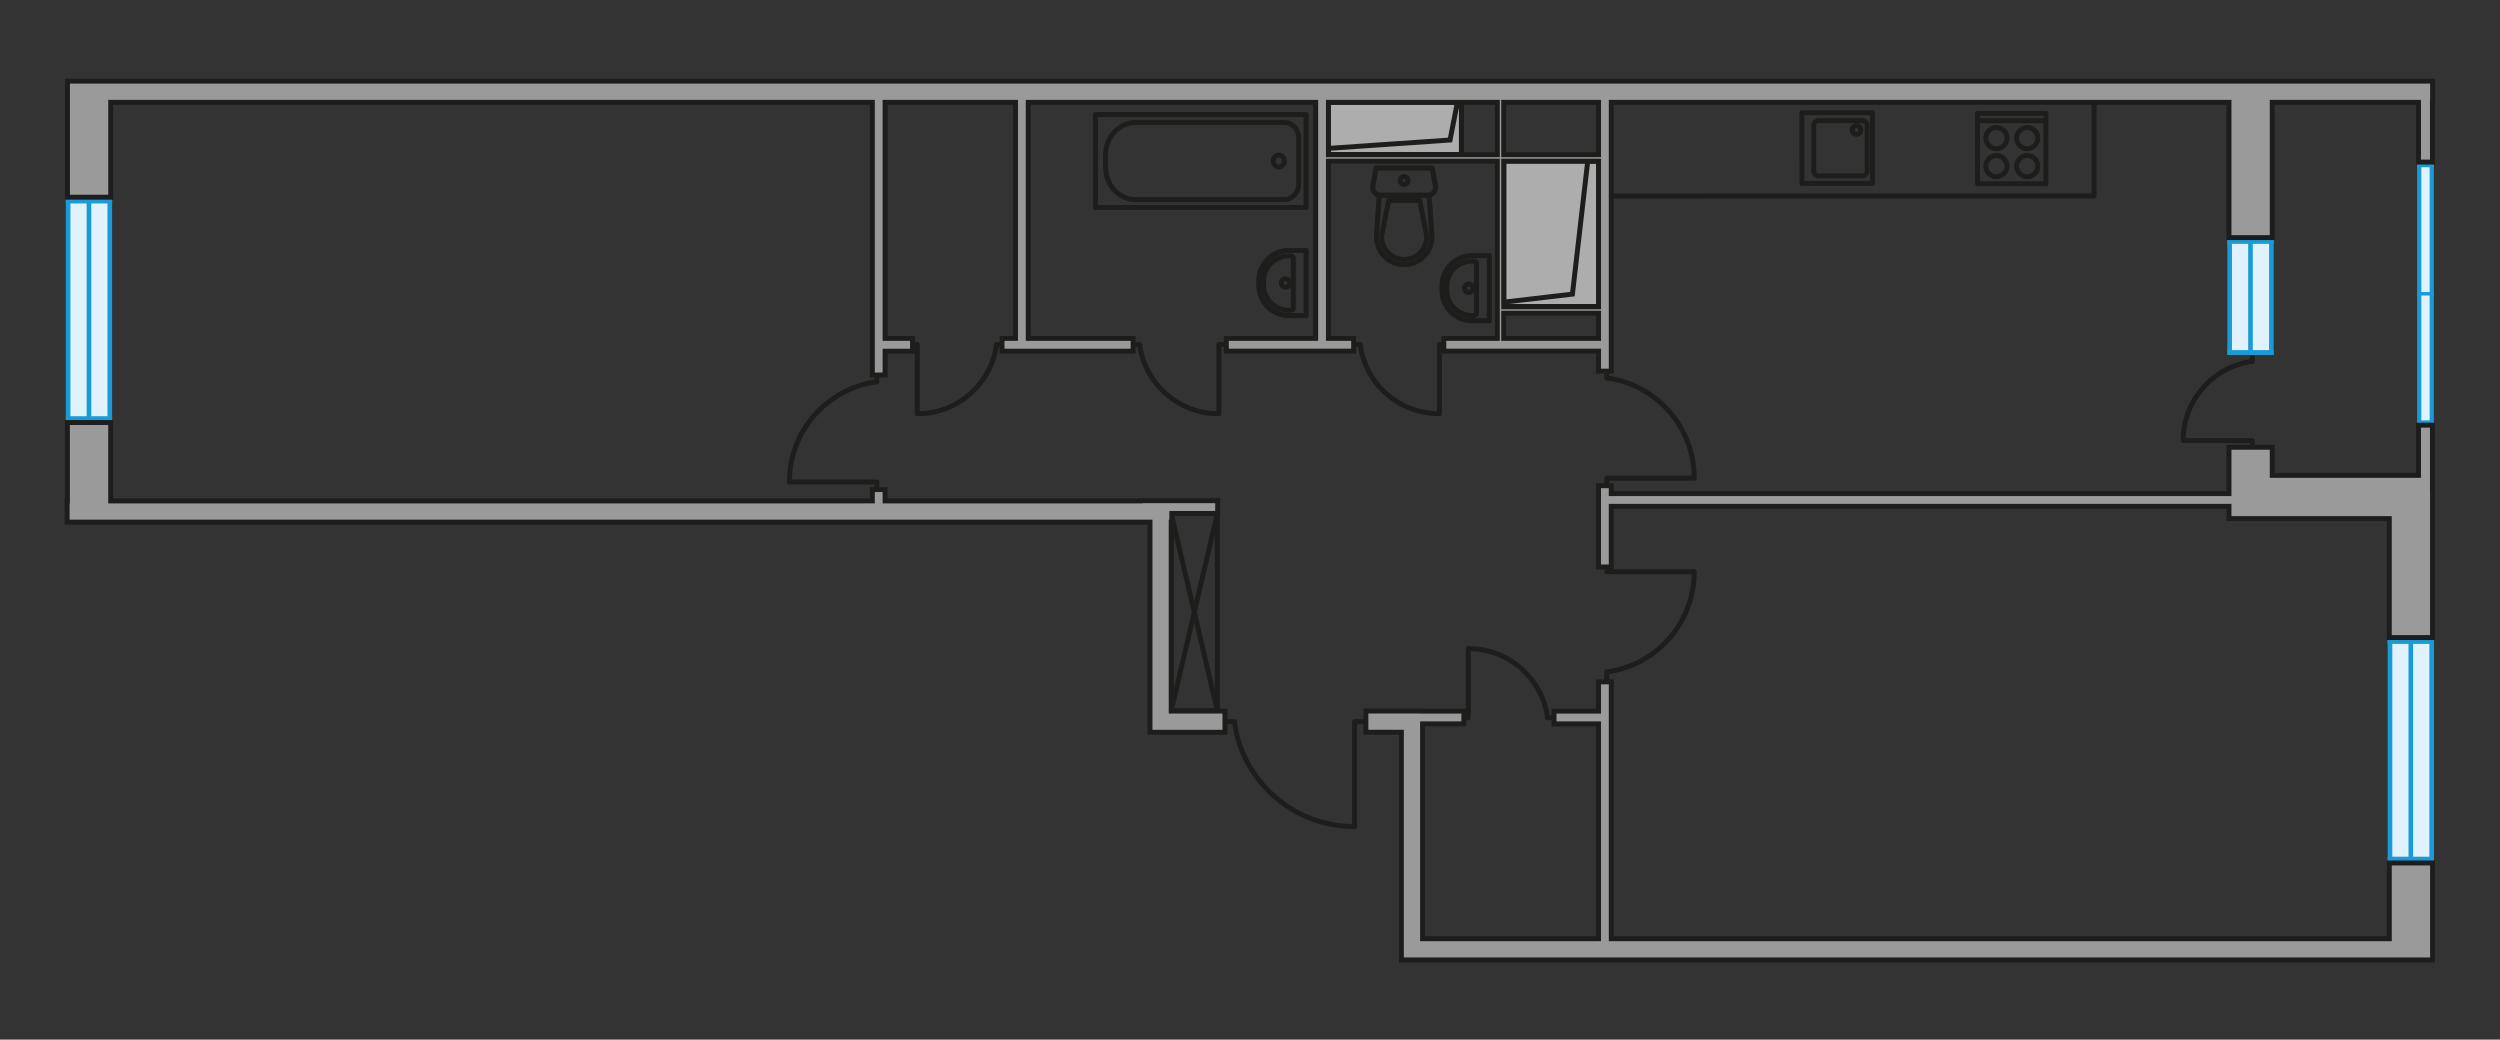 <?xml version="1.0" encoding="utf-8"?>
<!-- Generator: Adobe Illustrator 16.0.0, SVG Export Plug-In . SVG Version: 6.00 Build 0)  -->
<!DOCTYPE svg PUBLIC "-//W3C//DTD SVG 1.1//EN" "http://www.w3.org/Graphics/SVG/1.1/DTD/svg11.dtd">
<svg version="1.1" id="Слой_1" xmlns="http://www.w3.org/2000/svg" xmlns:xlink="http://www.w3.org/1999/xlink" x="0px" y="0px"
	 width="1010px" height="420px" viewBox="0 0 1010 420" enable-background="new 0 0 1010 420" xml:space="preserve">
<rect x="0" y="0" width="1010" height="420" fill="#333333" stroke="none"/>
<g>
	<g>
		<polygon fill="#E0F2FD" points="965.498,347.158 965.539,258.729 982.429,258.729 982.39,347.158 		"/>
		<g>
			<rect x="981.465" y="258.182" fill="#199BD8" width="1.863" height="89.53"/>
			<rect x="973.039" y="258.135" fill="#199BD8" width="1.855" height="89.021"/>
			<rect x="964.621" y="258.182" fill="#199BD8" width="1.875" height="89.53"/>
			<rect x="964.611" y="258.168" fill="#199BD8" width="18.707" height="1.975"/>
			<rect x="964.611" y="346.109" fill="#199BD8" width="18.719" height="1.951"/>
		</g>
	</g>
	<g>
		
			<polyline fill="none" stroke="#1D1D1B" stroke-width="2" stroke-linecap="round" stroke-linejoin="round" stroke-miterlimit="10" points="
			547.236,333.84 547.236,291.564 550.892,291.564 		"/>
		
			<line fill="none" stroke="#1D1D1B" stroke-width="2" stroke-linecap="round" stroke-linejoin="round" stroke-miterlimit="10" x1="495.85" y1="291.564" x2="498.761" y2="291.564"/>
		<path fill="none" stroke="#1D1D1B" stroke-width="2" stroke-linecap="round" stroke-linejoin="round" stroke-miterlimit="10" d="
			M498.761,292.162c3.463,23.633,23.792,41.762,48.34,41.762"/>
	</g>
	<g>
		
			<polyline fill="none" stroke="#1D1D1B" stroke-width="2" stroke-linecap="round" stroke-linejoin="round" stroke-miterlimit="10" points="
			370.587,167.075 370.587,139.197 369.089,139.197 		"/>
		
			<line fill="none" stroke="#1D1D1B" stroke-width="2" stroke-linecap="round" stroke-linejoin="round" stroke-miterlimit="10" x1="404.823" y1="139.197" x2="402.539" y2="139.197"/>
		<path fill="none" stroke="#1D1D1B" stroke-width="2" stroke-linecap="round" stroke-linejoin="round" stroke-miterlimit="10" d="
			M402.562,139.602c-2.277,15.563-15.687,27.537-31.879,27.537"/>
	</g>
	<g>
		
			<polyline fill="none" stroke="#1D1D1B" stroke-width="2" stroke-linecap="round" stroke-linejoin="round" stroke-miterlimit="10" points="
			492.427,167.075 492.427,139.197 493.927,139.197 		"/>
		
			<line fill="none" stroke="#1D1D1B" stroke-width="2" stroke-linecap="round" stroke-linejoin="round" stroke-miterlimit="10" x1="458.191" y1="139.197" x2="460.471" y2="139.197"/>
		<path fill="none" stroke="#1D1D1B" stroke-width="2" stroke-linecap="round" stroke-linejoin="round" stroke-miterlimit="10" d="
			M460.452,139.602c2.271,15.563,15.685,27.537,31.875,27.537"/>
	</g>
	<g>
		
			<polyline opacity="0.5" fill="none" stroke="#1D1D1B" stroke-width="2" stroke-linecap="round" stroke-linejoin="round" stroke-miterlimit="10" enable-background="new    " points="
			442.594,83.808 527.677,83.808 527.677,46.297 442.594,46.297 442.594,83.808 		"/>
		
			<polyline fill="none" stroke="#1D1D1B" stroke-width="2" stroke-linecap="round" stroke-linejoin="round" stroke-miterlimit="10" points="
			442.594,83.808 527.677,83.808 527.677,46.297 442.594,46.297 442.594,83.808 		"/>
		<path fill="none" stroke="#1D1D1B" stroke-width="2" stroke-linecap="round" stroke-linejoin="round" stroke-miterlimit="10" d="
			M446.648,62.51v5.086c0,7.184,5.432,12.994,12.102,12.994h60.231c3.146,0,5.697-2.731,5.697-6.121V55.636
			c0-3.389-2.557-6.123-5.697-6.123h-60.229C452.079,49.513,446.648,55.325,446.648,62.51z"/>
		<path fill="none" stroke="#1D1D1B" stroke-width="2" stroke-linecap="round" stroke-linejoin="round" stroke-miterlimit="10" d="
			M516.66,62.643c-1.271,0-2.271,1.096-2.271,2.408c0,1.342,0.996,2.418,2.271,2.418c1.213,0,2.193-1.08,2.193-2.418
			C518.853,63.74,517.871,62.643,516.66,62.643z"/>
	</g>
	<g>
		
			<path opacity="0.5" fill="none" stroke="#1D1D1B" stroke-width="2" stroke-linecap="round" stroke-linejoin="round" stroke-miterlimit="10" enable-background="new    " d="
			M508.592,115.297v-1.916c0-6.736,5.424-12.211,12.17-12.211h6.914v26.319h-6.914C514.013,127.49,508.592,122.035,508.592,115.297z
			"/>
		<g>
			<path fill="none" stroke="#1D1D1B" stroke-width="2" stroke-linecap="round" stroke-linejoin="round" stroke-miterlimit="10" d="
				M510.467,115.133v-1.604c0-5.604,4.594-10.156,10.197-10.156h0.971c0.496,0,0.871,0.375,0.871,0.844v20.242
				c0,0.479-0.375,0.866-0.871,0.866h-0.971C515.056,125.322,510.467,120.752,510.467,115.133z"/>
			<path fill="none" stroke="#1D1D1B" stroke-width="2" stroke-linecap="round" stroke-linejoin="round" stroke-miterlimit="10" d="
				M519.33,116.029c-0.928,0-1.699-0.763-1.699-1.699c0-0.938,0.771-1.699,1.699-1.699c0.938,0,1.732,0.764,1.732,1.699
				C521.062,115.266,520.267,116.029,519.33,116.029z"/>
			<path fill="none" stroke="#1D1D1B" stroke-width="2" stroke-linecap="round" stroke-linejoin="round" stroke-miterlimit="10" d="
				M508.592,115.297v-1.916c0-6.736,5.424-12.211,12.17-12.211h6.914v26.319h-6.914C514.013,127.49,508.592,122.035,508.592,115.297
				z"/>
		</g>
	</g>
	<g>
		<g opacity="0.5">
			<path fill="none" stroke="#1D1D1B" stroke-width="2" stroke-linecap="round" stroke-linejoin="round" stroke-miterlimit="10" d="
				M557.703,78.868h19.145c1.934,0,3.414-1.729,3.076-3.606l-1.262-7.396h-22.766l-1.258,7.396
				C554.32,77.14,555.785,78.868,557.703,78.868z"/>
			<path fill="none" stroke="#1D1D1B" stroke-width="2" stroke-linecap="round" stroke-linejoin="round" stroke-miterlimit="10" d="
				M577.369,78.933h-20.168l-1.084,16.029c-0.414,6.459,4.711,11.94,11.176,11.94c6.479,0,11.588-5.481,11.156-11.94L577.369,78.933
				z"/>
		</g>
		<g>
			<path fill="none" stroke="#1D1D1B" stroke-width="2" stroke-linecap="round" stroke-linejoin="round" stroke-miterlimit="10" d="
				M557.703,78.868h19.145c1.934,0,3.414-1.729,3.076-3.606l-1.262-7.396h-22.766l-1.258,7.396
				C554.32,77.14,555.785,78.868,557.703,78.868z"/>
			<path fill="none" stroke="#1D1D1B" stroke-width="2" stroke-linecap="round" stroke-linejoin="round" stroke-miterlimit="10" d="
				M567.291,106.906L567.291,106.906c6.479,0,11.59-5.482,11.158-11.941l-1.082-16.029h-20.168l-1.084,16.029
				C555.703,101.422,560.826,106.906,567.291,106.906z"/>
			<path fill="none" stroke="#1D1D1B" stroke-width="2" stroke-linecap="round" stroke-linejoin="round" stroke-miterlimit="10" d="
				M573.568,81.031l2.779,14.081c0.156,2.531-0.715,4.938-2.414,6.804c-1.74,1.854-4.115,2.883-6.652,2.883
				c-2.521,0-4.893-1.025-6.625-2.883c-1.748-1.861-2.605-4.271-2.434-6.804l2.781-14.081H573.568z"/>
			<path fill="none" stroke="#1D1D1B" stroke-width="2" stroke-linecap="round" stroke-linejoin="round" stroke-miterlimit="10" d="
				M565.679,72.922c0-0.892,0.705-1.604,1.611-1.604c0.857,0,1.596,0.718,1.596,1.604c0,0.86-0.734,1.596-1.596,1.596
				C566.385,74.515,565.679,73.782,565.679,72.922z"/>
		</g>
	</g>
	<g>
		
			<polyline fill="none" stroke="#1D1D1B" stroke-width="2" stroke-linecap="round" stroke-linejoin="round" stroke-miterlimit="10" points="
			581.525,167.075 581.525,139.197 583.021,139.197 		"/>
		
			<line fill="none" stroke="#1D1D1B" stroke-width="2" stroke-linecap="round" stroke-linejoin="round" stroke-miterlimit="10" x1="547.289" y1="139.197" x2="549.57" y2="139.197"/>
		<path fill="none" stroke="#1D1D1B" stroke-width="2" stroke-linecap="round" stroke-linejoin="round" stroke-miterlimit="10" d="
			M549.554,139.602c2.27,15.563,15.68,27.537,31.875,27.537"/>
	</g>
	<g>
		<rect x="607.551" y="65.053" opacity="0.6" fill="#FFFFFF" enable-background="new    " width="38.566" height="58.799"/>
		<g>
			
				<rect x="607.551" y="65.053" fill="none" stroke="#1D1D1B" stroke-width="2" stroke-miterlimit="10" width="38.566" height="58.799"/>
			<polygon fill="none" stroke="#1D1D1B" stroke-width="2" stroke-miterlimit="10" points="607.551,122.064 635.263,118.824 
				641.451,65.052 646.117,65.052 646.117,123.852 607.551,123.852 			"/>
		</g>
	</g>
	<g>
		
			<polyline fill="none" stroke="#1D1D1B" stroke-width="2" stroke-linecap="round" stroke-linejoin="round" stroke-miterlimit="10" points="
			684.392,230.979 649.129,230.979 649.129,229.062 		"/>
		
			<line fill="none" stroke="#1D1D1B" stroke-width="2" stroke-linecap="round" stroke-linejoin="round" stroke-miterlimit="10" x1="649.129" y1="274.285" x2="649.129" y2="271.401"/>
		<path fill="none" stroke="#1D1D1B" stroke-width="2" stroke-linecap="round" stroke-linejoin="round" stroke-miterlimit="10" d="
			M649.633,271.401c19.702-2.854,34.827-19.822,34.827-40.324"/>
	</g>
	<g>
		
			<polyline fill="none" stroke="#1D1D1B" stroke-width="2" stroke-linecap="round" stroke-linejoin="round" stroke-miterlimit="10" points="
			684.392,193.179 649.129,193.179 649.129,195.088 		"/>
		
			<line fill="none" stroke="#1D1D1B" stroke-width="2" stroke-linecap="round" stroke-linejoin="round" stroke-miterlimit="10" x1="649.129" y1="149.866" x2="649.129" y2="152.756"/>
		<path fill="none" stroke="#1D1D1B" stroke-width="2" stroke-linecap="round" stroke-linejoin="round" stroke-miterlimit="10" d="
			M649.633,152.756c19.702,2.854,34.827,19.821,34.827,40.323"/>
	</g>
	<g>
		
			<rect x="798.892" y="45.822" fill="none" stroke="#1D1D1B" stroke-width="2" stroke-linecap="round" stroke-linejoin="round" stroke-miterlimit="10" width="27.668" height="28.407"/>
		<g>
			<g>
				
					<path fill="none" stroke="#1D1D1B" stroke-width="2" stroke-linecap="round" stroke-linejoin="round" stroke-miterlimit="10" d="
					M806.551,62.836c2.365,0,4.279,1.931,4.279,4.295c0,2.367-1.914,4.272-4.279,4.272c-2.357,0-4.283-1.905-4.283-4.272
					C802.265,64.764,804.189,62.836,806.551,62.836z"/>
				
					<path fill="none" stroke="#1D1D1B" stroke-width="2" stroke-linecap="round" stroke-linejoin="round" stroke-miterlimit="10" d="
					M806.551,51.5c2.365,0,4.279,1.903,4.279,4.271c0,2.379-1.914,4.295-4.279,4.295c-2.357,0-4.283-1.916-4.283-4.295
					C802.265,53.404,804.189,51.5,806.551,51.5z"/>
			</g>
			<g>
				
					<path fill="none" stroke="#1D1D1B" stroke-width="2" stroke-linecap="round" stroke-linejoin="round" stroke-miterlimit="10" d="
					M819.011,62.836c2.35,0,4.27,1.931,4.27,4.295c0,2.367-1.92,4.272-4.27,4.272c-2.371,0-4.293-1.905-4.293-4.272
					C814.719,64.764,816.64,62.836,819.011,62.836z"/>
				
					<path fill="none" stroke="#1D1D1B" stroke-width="2" stroke-linecap="round" stroke-linejoin="round" stroke-miterlimit="10" d="
					M819.011,51.5c2.35,0,4.27,1.903,4.27,4.271c0,2.379-1.92,4.295-4.27,4.295c-2.371,0-4.293-1.916-4.293-4.295
					C814.719,53.404,816.64,51.5,819.011,51.5z"/>
			</g>
		</g>
		
			<line fill="none" stroke="#1D1D1B" stroke-width="2" stroke-linecap="round" stroke-linejoin="round" stroke-miterlimit="10" x1="798.892" y1="48.768" x2="826.256" y2="48.768"/>
	</g>
	
		<polyline fill="none" stroke="#1D1D1B" stroke-width="2" stroke-linecap="round" stroke-linejoin="round" stroke-miterlimit="10" points="
		846.004,41.31 846.004,79.156 650.724,79.213 	"/>
	<g>
		<g>
			
				<polygon fill="none" stroke="#1D1D1B" stroke-width="2" stroke-linecap="round" stroke-linejoin="round" stroke-miterlimit="10" points="
				756.469,45.552 756.469,74.094 727.969,74.094 727.974,45.552 			"/>
		</g>
		<path fill="none" stroke="#1D1D1B" stroke-width="2" stroke-linecap="round" stroke-linejoin="round" stroke-miterlimit="10" d="
			M754.338,69.095V50.696c-0.014-1.084-0.861-1.944-1.965-1.944l-17.666,0.014c-1.084-0.014-1.941,0.85-1.955,1.934v18.406
			c0.014,1.064,0.871,1.927,1.945,1.934h17.686C753.472,71.016,754.338,70.179,754.338,69.095z"/>
		<path fill="none" stroke="#1D1D1B" stroke-width="2" stroke-linecap="round" stroke-linejoin="round" stroke-miterlimit="10" d="
			M748.287,52.554c0.018-0.99,0.785-1.782,1.752-1.793c0.961,0.012,1.752,0.797,1.752,1.793c0,0.955-0.791,1.717-1.752,1.711
			C749.074,54.27,748.302,53.498,748.287,52.554z"/>
	</g>
	<g>
		<rect x="536.554" y="41.346" opacity="0.6" fill="#FFFFFF" enable-background="new    " width="53.863" height="21.174"/>
		<g>
			
				<rect x="536.554" y="41.346" fill="none" stroke="#1D1D1B" stroke-width="2" stroke-miterlimit="10" width="53.863" height="21.174"/>
			<polygon fill="none" stroke="#1D1D1B" stroke-width="2" stroke-miterlimit="10" points="588.795,41.345 585.816,56.562 
				536.554,59.953 536.554,62.52 590.42,62.52 590.42,41.345 			"/>
		</g>
	</g>
	<g>
		<g>
			<rect x="977.439" y="66.557" fill="#E0F2FD" width="4.902" height="51.961"/>
			<rect x="981.576" y="66.639" fill="#199BD8" width="1.688" height="52.688"/>
			<rect x="976.529" y="66.64" fill="#199BD8" width="1.686" height="52.418"/>
			<rect x="976.519" y="66.141" fill="#199BD8" width="6.742" height="1.436"/>
			<polygon fill="#199BD8" points="983.261,119.358 976.529,119.358 976.519,117.991 983.25,117.991 			"/>
		</g>
		<g>
			<rect x="977.439" y="118.379" fill="#E0F2FD" width="4.902" height="51.943"/>
			<rect x="981.576" y="118.437" fill="#199BD8" width="1.688" height="52.699"/>
			<rect x="976.529" y="118.437" fill="#199BD8" width="1.686" height="52.424"/>
			<rect x="976.519" y="117.977" fill="#199BD8" width="6.742" height="1.409"/>
			<polygon fill="#199BD8" points="983.261,171.177 976.529,171.177 976.519,169.812 983.25,169.812 			"/>
		</g>
	</g>
	<g>
		
			<polyline fill="none" stroke="#1D1D1B" stroke-width="2" stroke-linecap="round" stroke-linejoin="round" stroke-miterlimit="10" points="
			318.988,194.727 354.253,194.727 354.253,196.641 		"/>
		
			<line fill="none" stroke="#1D1D1B" stroke-width="2" stroke-linecap="round" stroke-linejoin="round" stroke-miterlimit="10" x1="354.253" y1="151.414" x2="354.253" y2="154.308"/>
		<path fill="none" stroke="#1D1D1B" stroke-width="2" stroke-linecap="round" stroke-linejoin="round" stroke-miterlimit="10" d="
			M353.749,154.308c-19.705,2.854-34.83,19.813-34.83,40.322"/>
	</g>
	<g>
		<polygon fill="#E0F2FD" points="27.472,81.141 27.503,169.566 44.392,169.566 44.362,81.141 		"/>
		<g>
			<rect x="43.424" y="80.579" fill="#199BD8" width="1.865" height="89.537"/>
			<rect x="35.005" y="81.141" fill="#199BD8" width="1.867" height="89.021"/>
			<rect x="26.585" y="80.579" fill="#199BD8" width="1.875" height="89.537"/>
			<rect x="26.585" y="168.152" fill="#199BD8" width="18.697" height="1.971"/>
			<rect x="26.585" y="80.24" fill="#199BD8" width="18.707" height="1.951"/>
		</g>
	</g>
	<g>
		
			<polyline fill="none" stroke="#1D1D1B" stroke-width="2" stroke-linecap="round" stroke-linejoin="round" stroke-miterlimit="10" points="
			882.076,177.998 909.957,177.998 909.957,179.51 		"/>
		
			<line fill="none" stroke="#1D1D1B" stroke-width="2" stroke-linecap="round" stroke-linejoin="round" stroke-miterlimit="10" x1="909.957" y1="143.766" x2="909.957" y2="146.058"/>
		<path fill="none" stroke="#1D1D1B" stroke-width="2" stroke-linecap="round" stroke-linejoin="round" stroke-miterlimit="10" d="
			M909.552,146.041c-15.564,2.265-27.541,15.666-27.541,31.862"/>
	</g>
	<g>
		<polygon fill="#E0F2FD" points="900.736,97.467 900.773,142.888 917.652,142.888 917.617,97.467 		"/>
		<g>
			<rect x="916.695" y="96.909" fill="#199BD8" width="1.857" height="46.396"/>
			<rect x="908.263" y="97.467" fill="#199BD8" width="1.867" height="45.84"/>
			<rect x="899.851" y="96.909" fill="#199BD8" width="1.865" height="46.501"/>
			<rect x="899.844" y="141.44" fill="#199BD8" width="18.695" height="1.97"/>
			<rect x="899.844" y="96.569" fill="#199BD8" width="18.713" height="1.951"/>
		</g>
	</g>
	<g>
		
			<path opacity="0.5" fill="none" stroke="#1D1D1B" stroke-width="2" stroke-linecap="round" stroke-linejoin="round" stroke-miterlimit="10" enable-background="new    " d="
			M582.603,117.412v-1.91c0-6.735,5.426-12.211,12.174-12.211h6.914v26.314h-6.914C588.029,129.606,582.603,124.149,582.603,117.412
			z"/>
		<g>
			<path fill="none" stroke="#1D1D1B" stroke-width="2" stroke-linecap="round" stroke-linejoin="round" stroke-miterlimit="10" d="
				M584.484,117.248v-1.604c0-5.604,4.592-10.157,10.199-10.157h0.967c0.492,0,0.869,0.382,0.869,0.845v20.243
				c0,0.48-0.377,0.867-0.869,0.867h-0.967C589.074,127.437,584.484,122.866,584.484,117.248z"/>
			<path fill="none" stroke="#1D1D1B" stroke-width="2" stroke-linecap="round" stroke-linejoin="round" stroke-miterlimit="10" d="
				M593.347,118.149c-0.926,0-1.703-0.771-1.703-1.705c0-0.938,0.773-1.699,1.703-1.699c0.938,0,1.729,0.763,1.729,1.699
				C595.076,117.38,594.285,118.149,593.347,118.149z"/>
			<path fill="none" stroke="#1D1D1B" stroke-width="2" stroke-linecap="round" stroke-linejoin="round" stroke-miterlimit="10" d="
				M582.603,117.412v-1.91c0-6.735,5.426-12.211,12.174-12.211h6.914v26.314h-6.914
				C588.029,129.606,582.603,124.149,582.603,117.412z"/>
		</g>
	</g>
	<g>
		
			<line fill="none" stroke="#1D1D1B" stroke-width="2" stroke-linecap="round" stroke-linejoin="round" stroke-miterlimit="10" x1="491.823" y1="207.435" x2="491.823" y2="287.187"/>
		
			<line fill="none" stroke="#1D1D1B" stroke-width="2" stroke-linecap="round" stroke-linejoin="round" stroke-miterlimit="10" x1="491.823" y1="287.187" x2="473.162" y2="287.187"/>
		
			<line fill="none" stroke="#1D1D1B" stroke-width="2" stroke-linecap="round" stroke-linejoin="round" stroke-miterlimit="10" x1="473.159" y1="287.187" x2="473.159" y2="207.435"/>
		
			<line fill="none" stroke="#1D1D1B" stroke-width="2" stroke-linecap="round" stroke-linejoin="round" stroke-miterlimit="10" x1="473.159" y1="207.435" x2="491.82" y2="207.435"/>
		
			<line fill="none" stroke="#1D1D1B" stroke-width="2" stroke-linecap="round" stroke-linejoin="round" stroke-miterlimit="10" x1="473.159" y1="207.435" x2="491.82" y2="287.187"/>
		
			<line fill="none" stroke="#1D1D1B" stroke-width="2" stroke-linecap="round" stroke-linejoin="round" stroke-miterlimit="10" x1="473.159" y1="287.187" x2="491.82" y2="207.435"/>
	</g>
	<g>
		<polygon fill="#9B9A9B" stroke="#1D1D1B" stroke-width="2" stroke-miterlimit="22.926" points="473.163,210.945 473.411,210.945 
			473.411,207.435 491.942,207.435 491.942,202.273 460.726,202.273 460.726,202.373 357.577,202.373 357.577,197.79 
			352.421,197.79 352.421,202.373 44.719,202.373 44.719,170.703 27.232,170.703 27.232,202.373 27.115,202.373 27.115,210.945 
			27.232,210.945 44.719,210.945 464.591,210.945 464.591,295.848 464.594,295.848 473.163,295.848 494.878,295.848 
			494.878,287.268 473.163,287.268 		"/>
		<polygon fill="#9B9A9B" stroke="#1D1D1B" stroke-width="2" stroke-miterlimit="22.926" points="965.277,379.244 650.959,379.244 
			650.959,275.463 645.808,275.463 645.808,287.291 627.828,287.291 627.828,292.449 645.808,292.449 645.808,379.244 
			574.715,379.244 574.715,292.449 591.4,292.449 591.4,287.291 574.715,287.291 574.715,287.252 574.519,287.252 574.519,287.25 
			551.82,287.25 551.82,295.828 566.146,295.828 566.146,379.244 566.146,382.865 566.146,387.81 965.277,387.81 975.699,387.81 
			982.763,387.81 982.763,348.639 965.277,348.639 		"/>
		<polygon fill="#9B9A9B" stroke="#1D1D1B" stroke-width="2" stroke-miterlimit="22.926" points="645.801,196.232 645.801,229.062 
			650.951,229.062 650.951,204.564 900.511,204.564 900.511,209.515 908.238,209.515 917.99,209.515 965.267,209.515 
			965.267,257.574 982.748,257.574 982.748,198.488 982.707,198.488 982.707,171.763 977.074,171.763 977.074,192.039 
			917.99,192.039 917.99,180.693 900.511,180.693 900.511,199.414 650.951,199.414 650.951,196.232 		"/>
		<path fill="#9B9A9B" stroke="#1D1D1B" stroke-width="2" stroke-miterlimit="22.926" d="M44.731,32.778h-17.15h-0.33V79.66H44.73
			V41.345H352.42V151.5h5.156v-9.621h11.094v-5.16h-11.094V41.345h52.681v95.373h-5.433v5.16h52.951v-5.16h-42.363V41.345H531.53
			v95.365h-36.09v5.162h51.435v-5.162h-10.19V65.1h68.229v71.61h-21.607v5.162h62.504v8.074h5.15V41.345h249.545V95.99h17.484
			V41.345h59.084v24.136h5.634V41.345h0.06v-8.567H44.731z M536.683,62.52V41.345h68.229V62.52H536.683z M645.808,123.938h-38.301
			V65.1h38.301V123.938z M607.51,136.713v-10.188h38.301v10.188H607.51z M645.808,62.52h-38.301V41.345h38.301V62.52z"/>
	</g>
	<g>
		
			<polyline fill="none" stroke="#1D1D1B" stroke-width="2" stroke-linecap="round" stroke-linejoin="round" stroke-miterlimit="10" points="
			593.185,262.091 593.185,289.971 591.685,289.971 		"/>
		
			<line fill="none" stroke="#1D1D1B" stroke-width="2" stroke-linecap="round" stroke-linejoin="round" stroke-miterlimit="10" x1="627.42" y1="289.971" x2="625.136" y2="289.971"/>
		<path fill="none" stroke="#1D1D1B" stroke-width="2" stroke-linecap="round" stroke-linejoin="round" stroke-miterlimit="10" d="
			M625.154,289.56c-2.271-15.559-15.682-27.539-31.875-27.539"/>
	</g>
</g>
<g id="b">
	<path fill="#1D1D1B" d="M947.5,128.676"/>
</g>
<g id="k">
	<path fill="#1D1D1B" d="M746.802,148.47"/>
</g>
<g id="v">
	<path fill="#1D1D1B" d="M458.935,107.741"/>
</g>
<g id="t">
	<path fill="#1D1D1B" d="M564.105,123.087"/>
</g>
<g id="kl_1_">
	<path fill="#1D1D1B" d="M613.5,333.84"/>
</g>
<g id="kl2">
	<path fill="#1D1D1B" d="M383.715,94.229"/>
</g>
<g id="kr">
	<path fill="#1D1D1B" d="M551.527,210"/>
</g>
<g id="_x31_">
	<path fill="#1D1D1B" d="M822.135,301.26"/>
</g>
<g id="_x32_">
	<path fill="#1D1D1B" d="M192.5,120.51"/>
</g>
</svg>
